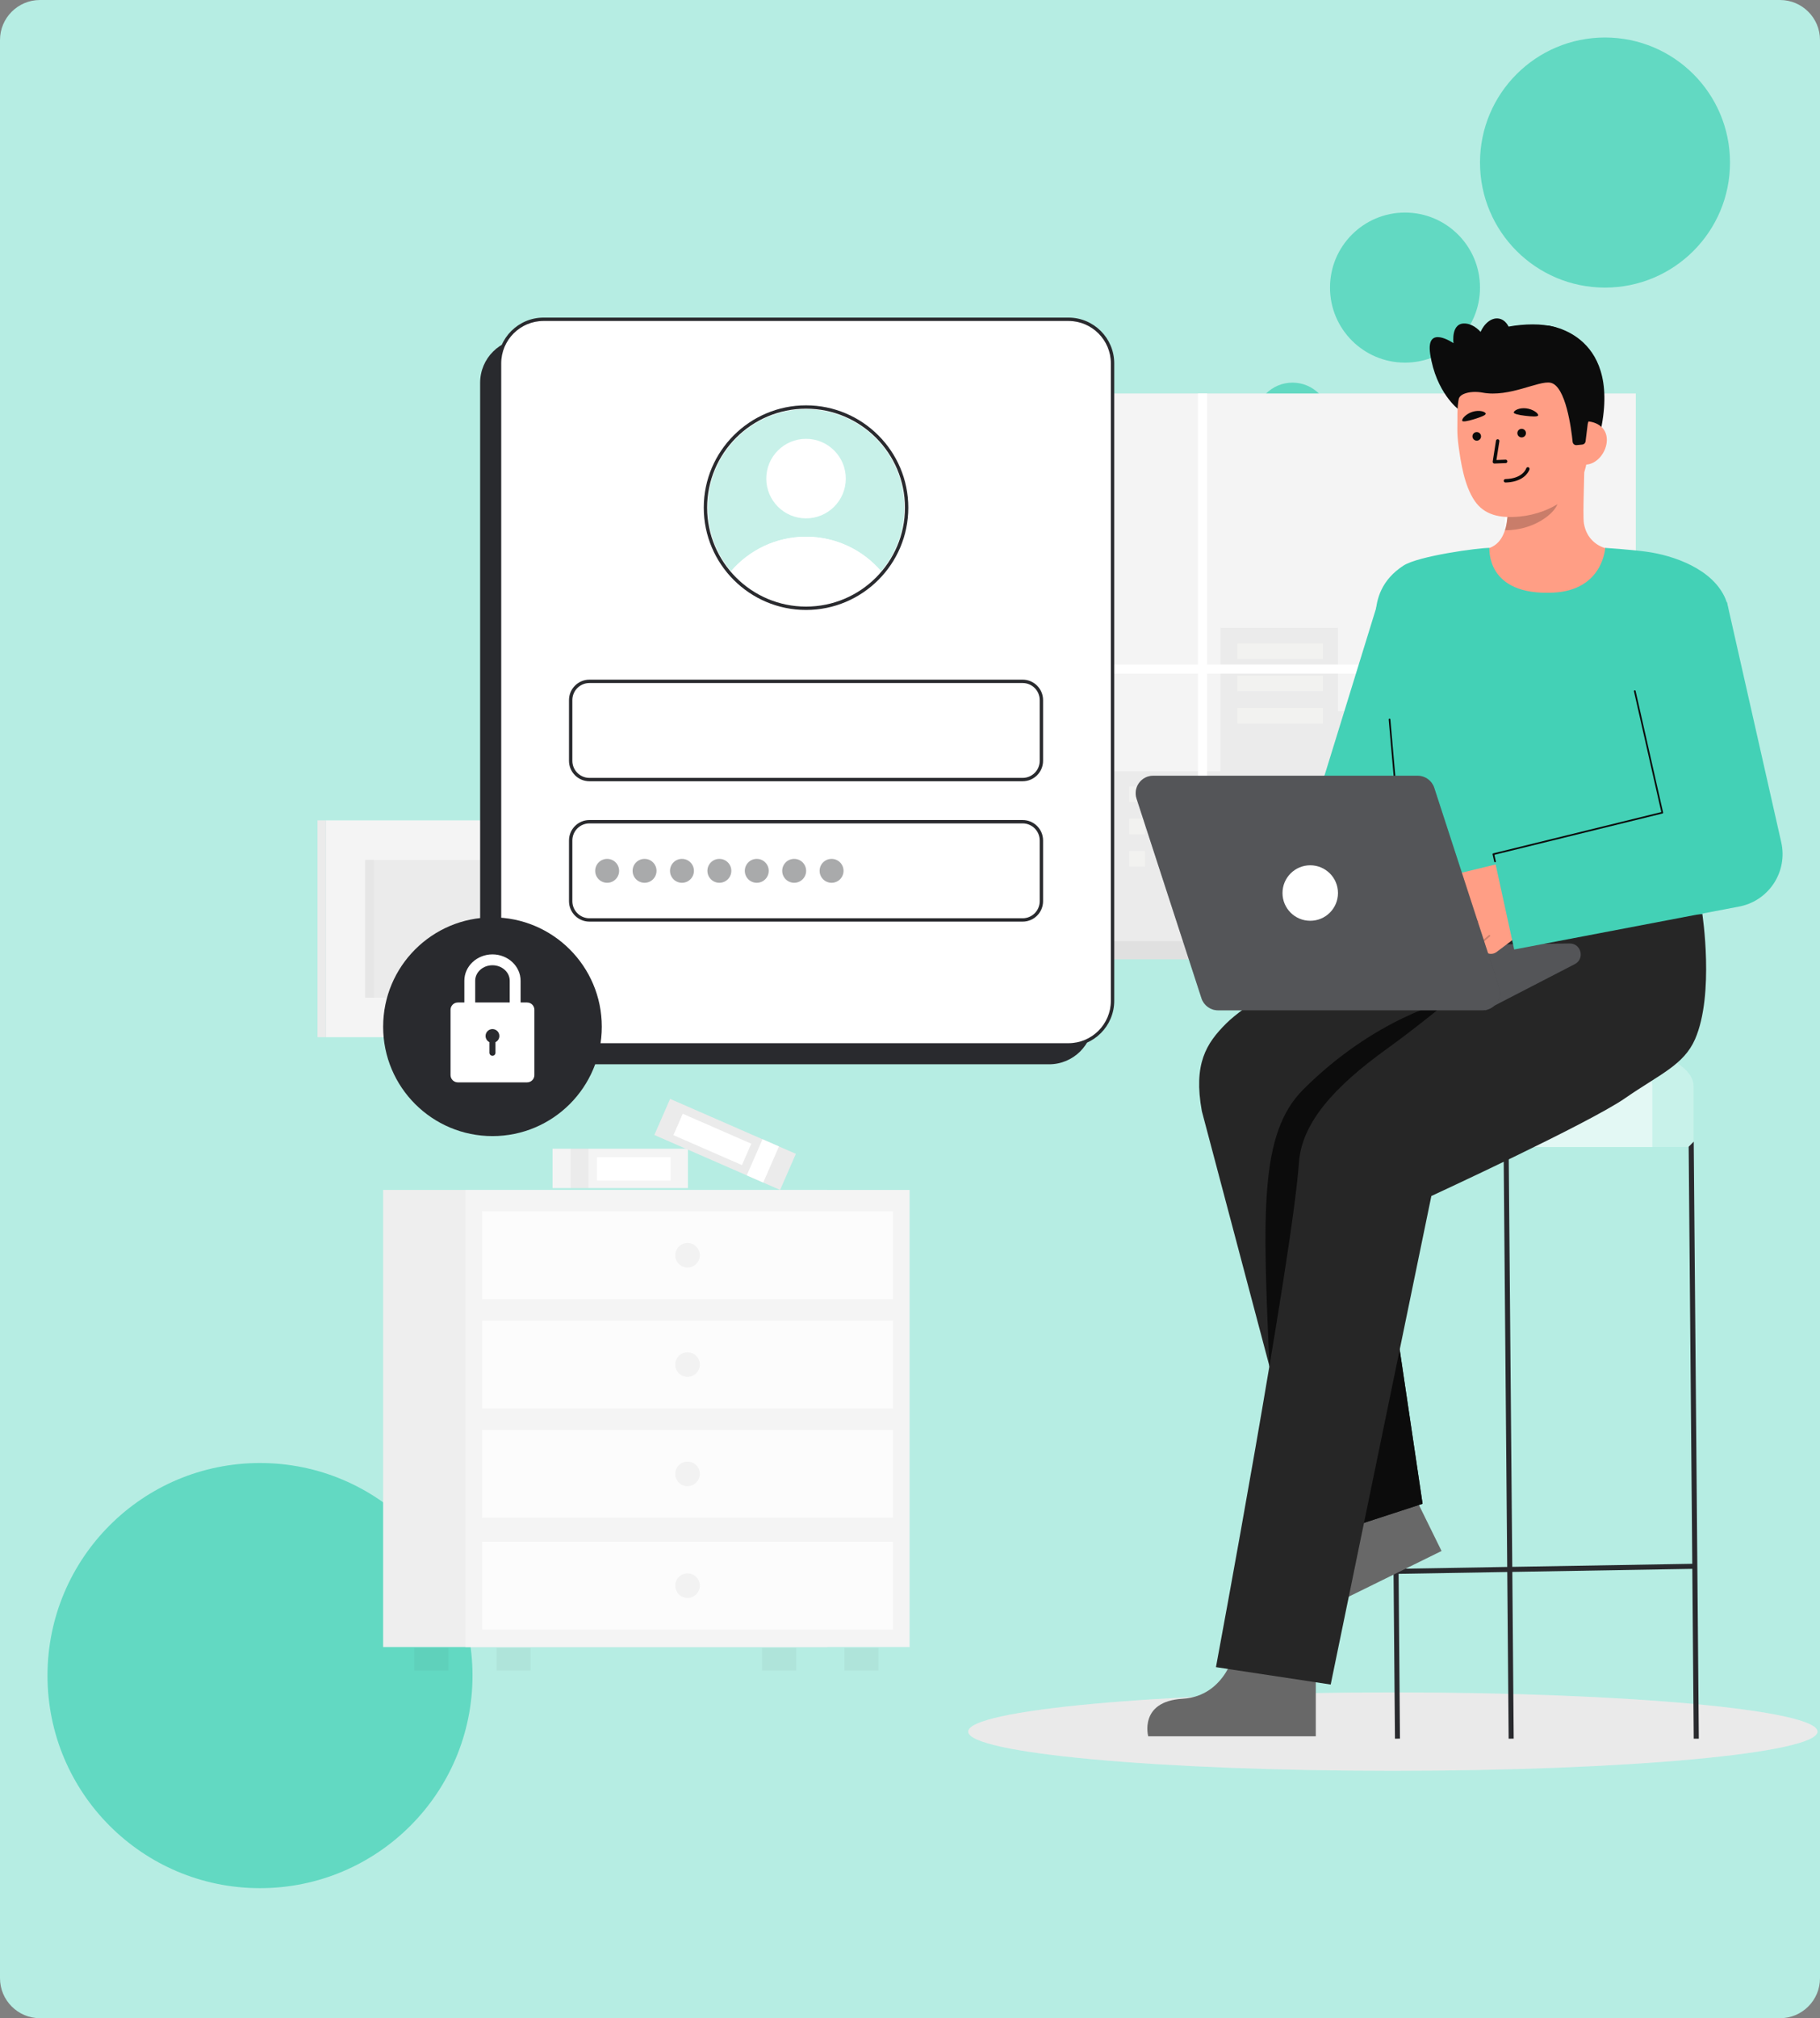 <svg width="728" height="807" viewBox="0 0 728 807" fill="none" xmlns="http://www.w3.org/2000/svg">
<rect x="0" y="0" width="728" height="807" fill="#808080" stroke="none"/>
<path d="M0 16C0 7.163 7.163 0 16 0H712C720.837 0 728 7.163 728 16V791C728 799.837 720.837 807 712 807H16C7.163 807 0 799.837 0 791V16Z" fill="#B6EDE3"/>
<circle cx="642" cy="65" r="50" fill="#62D9C2"/>
<circle cx="517" cy="168" r="15" fill="#62D9C2"/>
<circle cx="562" cy="115" r="30" fill="#62D9C2"/>
<circle cx="104" cy="670" r="85" fill="#62D9C2"/>
<g clip-path="url(#clip0_60_173)">
<path d="M557.14 708.069C650.951 708.069 727 701.052 727 692.396C727 683.739 650.951 676.722 557.14 676.722C463.328 676.722 387.279 683.739 387.279 692.396C387.279 701.052 463.328 708.069 557.14 708.069Z" fill="white"/>
<path opacity="0.1" d="M557.14 708.069C650.951 708.069 727 701.052 727 692.396C727 683.739 650.951 676.722 557.14 676.722C463.328 676.722 387.279 683.739 387.279 692.396C387.279 701.052 463.328 708.069 557.14 708.069Z" fill="#292A2E"/>
<path d="M275.164 459.316H221.02V475.07H275.164V459.316Z" fill="#F4F4F4"/>
<path opacity="0.05" d="M235.386 459.316H228.291V475.07H235.386V459.316Z" fill="#292A2E"/>
<path d="M268.246 462.74H238.747V472.076H268.246V462.74Z" fill="white"/>
<path d="M318.351 461.372L268.042 439.398L261.737 453.835L312.045 475.808L318.351 461.372Z" fill="#F4F4F4"/>
<path opacity="0.05" d="M318.351 461.372L268.042 439.398L261.737 453.835L312.045 475.808L318.351 461.372Z" fill="#292A2E"/>
<path d="M311.595 458.421L305.003 455.542L298.698 469.978L305.29 472.858L311.595 458.421Z" fill="white"/>
<path d="M300.509 457.316L273.1 445.344L269.363 453.899L296.773 465.871L300.509 457.316Z" fill="white"/>
<path opacity="0.05" d="M318.445 658.886H304.839V667.973H318.445V658.886Z" fill="#292A2E"/>
<path opacity="0.05" d="M179.335 658.886H165.728V667.973H179.335V658.886Z" fill="#292A2E"/>
<path d="M330.918 475.809H153.256V658.579H330.918V475.809Z" fill="#F4F4F4"/>
<path opacity="0.03" d="M330.918 475.809H153.256V658.579H330.918V475.809Z" fill="#292A2E"/>
<path d="M363.841 475.809H186.179V658.579H363.841V475.809Z" fill="#F4F4F4"/>
<path opacity="0.05" d="M351.369 658.886H337.762V667.973H351.369V658.886Z" fill="#292A2E"/>
<path opacity="0.05" d="M212.258 658.886H198.652V667.973H212.258V658.886Z" fill="#292A2E"/>
<path opacity="0.7" d="M357.173 484.369H192.849V519.483H357.173V484.369Z" fill="white"/>
<path opacity="0.7" d="M357.173 528.077H192.849V563.191H357.173V528.077Z" fill="white"/>
<path opacity="0.7" d="M357.173 571.785H192.849V606.899H357.173V571.785Z" fill="white"/>
<path opacity="0.05" d="M275.011 506.839C277.724 506.839 279.924 504.64 279.924 501.926C279.924 499.213 277.724 497.013 275.011 497.013C272.298 497.013 270.098 499.213 270.098 501.926C270.098 504.64 272.298 506.839 275.011 506.839Z" fill="#292A2E"/>
<path opacity="0.05" d="M275.011 550.547C277.724 550.547 279.924 548.348 279.924 545.634C279.924 542.921 277.724 540.721 275.011 540.721C272.298 540.721 270.098 542.921 270.098 545.634C270.098 548.348 272.298 550.547 275.011 550.547Z" fill="#292A2E"/>
<path opacity="0.05" d="M275.011 594.256C277.724 594.256 279.924 592.057 279.924 589.343C279.924 586.63 277.724 584.43 275.011 584.43C272.298 584.43 270.098 586.63 270.098 589.343C270.098 592.057 272.298 594.256 275.011 594.256Z" fill="#292A2E"/>
<path opacity="0.7" d="M357.173 616.479H192.849V651.593H357.173V616.479Z" fill="white"/>
<path opacity="0.05" d="M275.011 638.949C277.724 638.949 279.924 636.749 279.924 634.036C279.924 631.322 277.724 629.123 275.011 629.123C272.298 629.123 270.098 631.322 270.098 634.036C270.098 636.749 272.298 638.949 275.011 638.949Z" fill="#292A2E"/>
<path d="M216.323 294.402H321.375V157.664H216.323V294.402Z" fill="#F4F4F4"/>
<path d="M216.324 157.664H212.916V294.402H216.324V157.664Z" fill="#F4F4F4"/>
<path opacity="0.05" d="M216.324 157.664H212.916V294.402H216.324V157.664Z" fill="#292A2E"/>
<path opacity="0.05" d="M235.461 269.493H302.239V182.572H235.461V269.493Z" fill="#292A2E"/>
<path opacity="0.03" d="M235.461 269.493H238.941V182.572H235.461V269.493Z" fill="#292A2E"/>
<path d="M130.407 414.733H216.323V328.028H130.407V414.733Z" fill="#F4F4F4"/>
<path opacity="0.05" d="M146.058 398.938H200.672V343.823H146.058V398.938Z" fill="#292A2E"/>
<path d="M130.408 328.028H127V414.733H130.408V328.028Z" fill="#F4F4F4"/>
<path opacity="0.05" d="M130.408 328.028H127V414.733H130.408V328.028Z" fill="#292A2E"/>
<path opacity="0.03" d="M146.058 398.938H149.538V343.823H146.058V398.938Z" fill="#292A2E"/>
<path d="M654.309 157.338H435.082V376.566H654.309V157.338Z" fill="#F4F4F4"/>
<path d="M435.081 157.338H432.569V376.566H435.081V157.338Z" fill="#F4F4F4"/>
<path opacity="0.05" d="M435.081 157.338H432.569V376.566H435.081V157.338Z" fill="#292A2E"/>
<path opacity="0.05" d="M488.19 308.404V251.047H535.174V284.37H607.952V343.373H638.884V376.566H607.952H601.994H445.627V308.404H488.19Z" fill="#292A2E"/>
<path opacity="0.34" d="M529.143 257.274H494.929V263.502H529.143V257.274Z" fill="#FFFFFA"/>
<path opacity="0.34" d="M529.143 270.179H494.929V276.407H529.143V270.179Z" fill="#FFFFFA"/>
<path opacity="0.34" d="M529.143 283.085H494.929V289.312H529.143V283.085Z" fill="#FFFFFA"/>
<path opacity="0.34" d="M458 314.449H451.694V320.677H458V314.449Z" fill="#FFFFFA"/>
<path opacity="0.34" d="M458 327.354H451.694V333.582H458V327.354Z" fill="#FFFFFA"/>
<path opacity="0.34" d="M458 340.259H451.694V346.487H458V340.259Z" fill="#FFFFFA"/>
<path opacity="0.34" d="M469.667 314.449H463.361V320.677H469.667V314.449Z" fill="#FFFFFA"/>
<path opacity="0.34" d="M469.667 327.354H463.361V333.582H469.667V327.354Z" fill="#FFFFFA"/>
<path opacity="0.34" d="M469.667 340.259H463.361V346.487H469.667V340.259Z" fill="#FFFFFA"/>
<path opacity="0.34" d="M481.018 314.449H474.712V320.677H481.018V314.449Z" fill="#FFFFFA"/>
<path opacity="0.34" d="M481.018 327.354H474.712V333.582H481.018V327.354Z" fill="#FFFFFA"/>
<path opacity="0.34" d="M481.018 340.259H474.712V346.487H481.018V340.259Z" fill="#FFFFFA"/>
<path d="M435.082 265.722H479.193V157.338H482.842V265.722H601.994V157.338H605.642V265.722H654.309V269.37H605.642V376.566H601.994V269.37H482.842V376.566H479.193V269.37H435.082V265.722Z" fill="white"/>
<path d="M663.042 376.301H426.348V383.592H663.042V376.301Z" fill="#F4F4F4"/>
<path opacity="0.1" d="M663.042 376.301H426.348V383.592H663.042V376.301Z" fill="#292A2E"/>
<path opacity="0.1" d="M426.348 376.301H422.93V383.592H426.348V376.301Z" fill="#292A2E"/>
<path opacity="0.1" d="M426.348 376.301H422.93V383.592H426.348V376.301Z" fill="#292A2E"/>
<path d="M419.642 135.435H209.667C199.94 135.435 192.054 143.321 192.054 153.049V407.954C192.054 417.681 199.94 425.567 209.667 425.567H419.642C429.37 425.567 437.256 417.681 437.256 407.954V153.049C437.256 143.321 429.37 135.435 419.642 135.435Z" fill="#292A2E"/>
<path d="M427.403 127.674H217.428C207.701 127.674 199.815 135.56 199.815 145.288V400.193C199.815 409.92 207.701 417.806 217.428 417.806H427.403C437.131 417.806 445.017 409.92 445.017 400.193V145.288C445.017 135.56 437.131 127.674 427.403 127.674Z" fill="white"/>
<path d="M427.403 418.48H217.428C207.345 418.48 199.141 410.277 199.141 400.193V145.288C199.141 135.204 207.345 127 217.428 127H427.403C437.487 127 445.691 135.204 445.691 145.288V400.193C445.691 410.277 437.487 418.48 427.403 418.48ZM217.428 128.348C208.088 128.348 200.489 135.947 200.489 145.288V400.193C200.489 409.533 208.088 417.132 217.428 417.132H427.403C436.744 417.132 444.343 409.534 444.343 400.193V145.288C444.343 135.947 436.744 128.348 427.403 128.348H217.428Z" fill="#292A2E"/>
<path d="M616.716 413.858C583.153 413.858 555.945 423.014 555.945 434.309V458.656H677.486V434.309C677.486 423.014 650.279 413.858 616.716 413.858Z" fill="#93E5D5"/>
<path opacity="0.49" d="M616.716 413.858C583.153 413.858 555.945 423.014 555.945 434.309V458.656H677.486V434.309C677.486 423.014 650.279 413.858 616.716 413.858Z" fill="white"/>
<path opacity="0.49" d="M660.932 434.312V458.655H555.944V434.312C555.944 423.958 578.792 415.405 608.438 414.052C638.084 415.405 660.932 423.958 660.932 434.312H660.932Z" fill="white"/>
<path d="M677.487 695.23H679.527L677.487 456.497L675.465 458.536L676.907 625.298L604.909 626.521L603.457 458.519L601.435 458.536L602.888 626.556L559.426 627.295L557.967 458.519L555.944 456.514L557.984 695.23L559.989 695.213L559.443 629.317L602.905 628.579L603.457 695.23L605.479 695.213L604.927 628.544L676.924 627.32L677.487 695.23Z" fill="#292A2E"/>
<path d="M494.181 659.488C494.181 659.488 490.567 678.223 473.026 679.267C455.486 680.311 459.289 694.284 459.289 694.284H526.319V660.795L494.181 659.489L494.181 659.488Z" fill="#686868"/>
<path d="M532.425 603.14C532.425 603.14 537.451 621.546 522.173 630.225C506.895 638.905 516.476 649.765 516.476 649.765L576.623 620.177L561.84 590.126L532.426 603.14H532.425Z" fill="#686868"/>
<path d="M526.061 615.305L480.739 444.306C477.3 425.415 482.477 417.227 490.452 409.272C504.463 395.297 562.52 365.553 562.52 365.553L632.169 365.363C650.636 365.363 668.792 383.573 668.792 402.042C668.792 420.509 650.017 436.171 631.55 436.171L545.782 444.73L569.031 601.302L526.061 615.305Z" fill="#262626"/>
<path d="M569.032 601.302L559.879 539.662L513.51 567.947L526.061 615.305L569.032 601.302Z" fill="#0C0C0C"/>
<path d="M579.542 400.156C579.542 400.156 550.264 406.682 521.266 435.68C503.685 453.261 505.127 485.077 507.764 546.269L536.564 503.73L568.153 446.758L579.542 400.156Z" fill="#0C0C0C"/>
<path d="M680.918 365.342L633.618 365.119L633.6 365.741H619.278C619.278 365.741 583.402 398.756 554.516 419.559C533.506 434.69 520.689 449.116 519.58 464.84C516.877 503.166 486.384 666.626 486.384 666.626L532.275 673.575L572.544 478.228C572.544 478.228 635.517 449.198 650.082 439.096C663.798 429.582 673.486 425.905 678.024 415.523C685.863 397.593 680.918 365.342 680.918 365.342V365.342Z" fill="#262626"/>
<path d="M627.852 377.258L551.118 378.274L594.162 403.982L629.978 385.486C634.013 383.321 632.432 377.197 627.852 377.258Z" fill="#292A2E"/>
<path opacity="0.2" d="M627.852 377.258L551.118 378.274L594.162 403.982L629.978 385.486C634.013 383.321 632.432 377.197 627.852 377.258Z" fill="white"/>
<path d="M551.558 239.596L529.856 309.921L486.383 366.839L511.778 395.99L563.497 338.264C565.786 336.455 567.719 334.006 568.913 331.117L569.719 329.167L599.589 256.89L551.557 239.596L551.558 239.596Z" fill="#43D1B6"/>
<path d="M589.461 220.764C589.598 220.745 591.125 246.075 620.551 243.867C640.922 242.341 648.185 220.728 648.653 220.728C646.456 220.261 643.742 219.552 642.663 219.31C639.079 218.502 634.605 215.544 633.571 209.316C632.976 205.725 633.987 187.357 633.675 183.725L602.405 190.704C602.842 198.376 605.9 216.163 595.182 219.31C593.399 219.831 591.478 220.31 589.461 220.764V220.764Z" fill="#FF9E85"/>
<path opacity="0.22" d="M601.967 212.041C602.41 210.627 602.674 209.398 602.908 207.188C603.326 203.235 603.104 199.602 602.703 195.899C609.021 195.059 615.085 192.402 619.986 188.328C620.566 190.472 623.76 199.842 622.876 201.88C621.205 205.732 613.351 212.041 601.967 212.041Z" fill="#0C0C0C"/>
<path d="M583.372 163.682C583.372 163.682 574.399 157.013 572.072 141.527C570.27 129.536 581.401 137.23 581.401 137.23C581.401 137.23 580.187 128.583 586.497 129.395C592.807 130.207 596.408 139.273 596.408 139.273" fill="#0C0C0C"/>
<path d="M619.099 130.165C619.099 130.165 650.412 133.285 639.419 175.767L636.652 175.973L631.036 176.392" fill="#0C0C0C"/>
<path d="M607.894 206.546C620.222 205.348 634.928 197.443 635.017 180.696L635.095 165.585C635.183 148.838 626.458 135.216 610.69 135.134C594.922 135.051 583.065 148.565 582.977 165.312L582.942 172.002C582.935 173.379 583.067 175.851 583.494 178.864C584.348 184.875 585.67 194.015 589.801 200.174C593.701 205.988 600.019 207.312 607.894 206.546Z" fill="#FF9E85"/>
<path d="M590.946 176.186C591.886 176.05 592.538 175.178 592.402 174.238C592.266 173.298 591.394 172.646 590.454 172.782C589.514 172.918 588.862 173.79 588.998 174.73C589.134 175.67 590.006 176.322 590.946 176.186Z" fill="#0A0A0A"/>
<path d="M602.359 185.171C602.704 185.121 602.961 184.818 602.947 184.463C602.932 184.084 602.613 183.788 602.233 183.803L598.573 183.947L599.751 176.426C599.81 176.051 599.553 175.699 599.177 175.64C598.803 175.582 598.451 175.838 598.391 176.213L597.085 184.561C597.053 184.765 597.115 184.971 597.252 185.125C597.388 185.279 597.587 185.363 597.792 185.355L602.287 185.178C602.312 185.177 602.337 185.174 602.359 185.171Z" fill="#0A0A0A"/>
<path d="M604.274 192.763C610.445 191.871 611.741 187.877 611.798 187.69C611.909 187.327 611.705 186.943 611.342 186.832C610.981 186.721 610.598 186.923 610.485 187.283C610.431 187.453 609.076 191.387 602.169 191.557C601.782 191.566 601.489 191.882 601.498 192.262C601.508 192.641 601.823 192.942 602.202 192.933C602.948 192.914 603.638 192.855 604.274 192.763Z" fill="#0A0A0A"/>
<path d="M605.504 164.908C605.414 165.439 607.368 165.93 610.062 166.25C612.756 166.571 615.176 166.732 615.26 166.067C615.366 165.227 613.158 163.605 610.464 163.285C607.77 162.965 605.646 164.074 605.504 164.908Z" fill="#0A0A0A"/>
<path d="M608.909 174.891C609.849 174.755 610.5 173.883 610.364 172.943C610.228 172.003 609.356 171.351 608.416 171.487C607.477 171.623 606.825 172.495 606.961 173.435C607.097 174.375 607.969 175.027 608.909 174.891Z" fill="#0A0A0A"/>
<path d="M584.887 168.253C585.02 168.775 587.006 168.431 589.598 167.63C592.191 166.829 594.468 165.996 594.275 165.353C594.031 164.542 591.623 163.857 589.031 164.658C586.438 165.458 584.679 167.432 584.888 168.252L584.887 168.253Z" fill="#0A0A0A"/>
<path d="M634.01 185.793C638.802 185.818 642.714 180.712 642.738 175.92C642.763 171.129 638.893 168.465 634.101 168.44L631.615 171.638L629.89 185.772L634.01 185.793Z" fill="#FF9E85"/>
<path d="M630.645 177.988C629.846 178.065 629.134 177.487 629.053 176.689C628.526 171.532 626.313 154.236 620.195 153.038C615.402 152.099 603.849 158.973 593.085 157.004C588.376 156.142 583.921 157.34 583.483 159.564C583.31 160.445 580.286 147.829 587.578 138.182C593.384 130.501 612.554 128.202 621.302 130.64C645.523 137.394 635.097 169.477 635.097 169.477L634.224 176.495C634.14 177.172 633.597 177.701 632.917 177.767L630.645 177.988Z" fill="#0C0C0C"/>
<path d="M604.201 138.166C605.252 132.938 603.225 128.12 599.673 127.406C596.121 126.691 592.389 130.351 591.337 135.579C590.286 140.807 592.313 145.625 595.865 146.34C599.417 147.054 603.149 143.395 604.201 138.166Z" fill="#0C0C0C"/>
<path d="M554.297 275.155C555.206 285.827 561.646 352.407 562.52 365.553H680.866C681.546 353.697 684.599 301.855 687.178 278.671C689.639 256.548 693.089 246.48 690.254 239.605C685.254 227.48 669.338 222.064 658.561 220.605C651.98 219.714 642.081 219.076 642.081 219.076C642.081 219.076 641.243 236.03 621.259 236.974C594.055 238.257 595.872 219.076 595.737 219.076C591.33 219.076 567.341 222.281 561.342 226.19C552.87 231.712 550.366 239.238 550.267 246.152C550.153 254.112 553.265 263.051 554.297 275.155Z" fill="#43D1B6"/>
<path d="M560.298 339.316C560.126 339.316 559.978 339.184 559.963 339.008L555.479 287.726C555.463 287.541 555.601 287.377 555.785 287.361C555.974 287.34 556.135 287.482 556.151 287.668L560.635 338.949C560.651 339.135 560.513 339.298 560.329 339.315C560.318 339.315 560.308 339.316 560.298 339.316Z" fill="#0C0C0C"/>
<path d="M568.88 369.103L585.13 355.92L582.395 356.693C580.559 357.133 578.583 356.153 578.047 354.342C577.476 352.411 578.644 350.42 580.577 349.956L614.716 341.653L617.652 352.527C619.518 359.436 617.006 366.787 611.301 371.107L598.652 380.653C597.307 381.671 595.387 381.695 594.133 380.567C592.922 379.477 592.675 377.843 593.265 376.525C593.213 376.507 593.161 376.482 593.122 376.436C593.049 376.35 593.033 376.239 593.061 376.137L590.731 377.902C589.226 379.042 587.022 378.936 585.806 377.493C584.684 376.162 584.736 374.271 585.793 373.008C585.755 373.003 585.723 372.989 585.689 372.972L584.731 373.697C583.386 374.716 581.465 374.739 580.212 373.611C578.746 372.29 578.689 370.17 579.825 368.785C579.812 368.765 579.8 368.744 579.791 368.722L573.024 374.212C571.613 375.357 569.542 375.141 568.397 373.73C567.252 372.319 567.468 370.248 568.879 369.103L568.88 369.103Z" fill="#FF9E85"/>
<path opacity="0.2" d="M580.205 368.915C580.24 368.903 580.273 368.884 580.303 368.859L586.814 363.45C586.953 363.334 586.972 363.127 586.856 362.989C586.741 362.85 586.534 362.831 586.395 362.946L579.885 368.355C579.746 368.471 579.726 368.678 579.842 368.816C579.933 368.926 580.079 368.961 580.205 368.915Z" fill="#0A0A0A"/>
<path opacity="0.2" d="M585.943 373.001C585.977 372.989 586.01 372.971 586.039 372.947L591.19 368.735C591.33 368.621 591.351 368.415 591.236 368.274C591.122 368.134 590.915 368.113 590.775 368.228L585.625 372.439C585.485 372.554 585.464 372.76 585.578 372.9C585.669 373.011 585.816 373.047 585.943 373.001Z" fill="#0A0A0A"/>
<path opacity="0.2" d="M593.482 376.532C593.518 376.519 593.553 376.498 593.584 376.472L595.97 374.426C596.108 374.308 596.123 374.102 596.006 373.964C595.888 373.826 595.682 373.809 595.544 373.928L593.157 375.974C593.02 376.091 593.004 376.298 593.122 376.436C593.213 376.542 593.357 376.576 593.481 376.531L593.482 376.532Z" fill="#0A0A0A"/>
<path d="M712.501 336.812L712.375 336.259L690.777 240.717L648.042 250.378L664.901 324.954L597.361 341.552L605.673 379.662L695.676 362.493C695.882 362.452 696.178 362.391 696.383 362.345C707.885 359.745 715.101 348.313 712.501 336.812Z" fill="#43D1B6"/>
<path d="M597.031 341.622C596.993 341.444 597.104 341.269 597.281 341.226L664.518 324.713L653.585 276.427C653.543 276.245 653.657 276.065 653.839 276.023C654.021 275.982 654.201 276.096 654.242 276.278L665.248 324.887C665.289 325.066 665.178 325.245 665 325.288L597.758 341.802C597.758 341.802 598.208 343.767 598.335 344.427C598.377 344.643 598.168 344.757 598.091 344.776C598.009 344.796 597.752 344.822 597.684 344.504C597.529 343.782 597.03 341.623 597.03 341.623L597.031 341.622Z" fill="#0C0C0C"/>
<path d="M599.667 394.838L573.699 315.015C572.763 312.138 570.081 310.19 567.055 310.19H461.262C456.514 310.19 453.149 314.823 454.617 319.338L480.585 399.161C481.521 402.038 484.203 403.986 487.229 403.986H593.023C597.77 403.986 601.135 399.353 599.667 394.838Z" fill="#292A2E"/>
<path opacity="0.2" d="M599.667 394.838L573.699 315.015C572.763 312.138 570.081 310.19 567.055 310.19H461.262C456.514 310.19 453.149 314.823 454.617 319.338L480.585 399.161C481.521 402.038 484.203 403.986 487.229 403.986H593.023C597.77 403.986 601.135 399.353 599.667 394.838Z" fill="white"/>
<path d="M524.094 368.183C530.222 368.183 535.19 363.216 535.19 357.088C535.19 350.96 530.222 345.992 524.094 345.992C517.966 345.992 512.999 350.96 512.999 357.088C512.999 363.216 517.966 368.183 524.094 368.183Z" fill="white"/>
<path d="M196.987 454.28C221.138 454.28 240.717 434.702 240.717 410.55C240.717 386.399 221.138 366.82 196.987 366.82C172.835 366.82 153.256 386.399 153.256 410.55C153.256 434.702 172.835 454.28 196.987 454.28Z" fill="#292A2E"/>
<path d="M187.908 404.844C186.709 404.844 185.737 403.872 185.737 402.673V392.163C185.737 386.352 190.784 381.623 196.987 381.623C203.189 381.623 208.236 386.351 208.236 392.163V401.951C208.236 403.15 207.264 404.122 206.065 404.122C204.865 404.122 203.893 403.15 203.893 401.951V392.163C203.893 388.745 200.795 385.965 196.986 385.965C193.177 385.965 190.078 388.745 190.078 392.163V402.673C190.078 403.872 189.106 404.844 187.907 404.844H187.908Z" fill="white"/>
<path d="M210.835 400.856H183.137C181.522 400.856 180.213 402.165 180.213 403.781V429.87C180.213 431.486 181.522 432.795 183.137 432.795H210.835C212.451 432.795 213.76 431.486 213.76 429.87V403.781C213.76 402.165 212.451 400.856 210.835 400.856Z" fill="white"/>
<path d="M194.229 414.243C194.229 415.337 194.863 416.274 195.782 416.724V420.962C195.782 421.632 196.325 422.165 196.986 422.165C197.648 422.165 198.19 421.632 198.19 420.962V416.724C199.109 416.274 199.743 415.337 199.743 414.243C199.743 412.717 198.511 411.485 196.985 411.485C195.459 411.485 194.228 412.717 194.228 414.243H194.229Z" fill="#292A2E"/>
<path d="M409.067 272.442H235.765C231.628 272.442 228.274 275.795 228.274 279.932V304.228C228.274 308.365 231.628 311.718 235.765 311.718H409.067C413.204 311.718 416.558 308.365 416.558 304.228V279.932C416.558 275.795 413.204 272.442 409.067 272.442Z" fill="white"/>
<path d="M409.067 312.392H235.764C231.263 312.392 227.6 308.729 227.6 304.227V279.932C227.6 275.43 231.263 271.768 235.764 271.768H409.067C413.568 271.768 417.231 275.43 417.231 279.932V304.227C417.231 308.729 413.568 312.392 409.067 312.392ZM235.764 273.115C232.005 273.115 228.948 276.173 228.948 279.932V304.226C228.948 307.986 232.006 311.043 235.764 311.043H409.067C412.826 311.043 415.883 307.985 415.883 304.226V279.932C415.883 276.172 412.825 273.115 409.067 273.115H235.764Z" fill="#292A2E"/>
<path d="M409.067 328.572H235.765C231.628 328.572 228.274 331.926 228.274 336.063V360.358C228.274 364.495 231.628 367.849 235.765 367.849H409.067C413.204 367.849 416.558 364.495 416.558 360.358V336.063C416.558 331.926 413.204 328.572 409.067 328.572Z" fill="white"/>
<path d="M409.067 368.522H235.764C231.263 368.522 227.6 364.86 227.6 360.358V336.063C227.6 331.561 231.263 327.898 235.764 327.898H409.067C413.568 327.898 417.231 331.561 417.231 336.063V360.358C417.231 364.86 413.568 368.522 409.067 368.522ZM235.764 329.246C232.005 329.246 228.948 332.304 228.948 336.062V360.357C228.948 364.116 232.006 367.174 235.764 367.174H409.067C412.826 367.174 415.883 364.116 415.883 360.357V336.062C415.883 332.303 412.825 329.246 409.067 329.246H235.764Z" fill="#292A2E"/>
<path d="M322.416 243.226C344.638 243.226 362.652 225.212 362.652 202.99C362.652 180.768 344.638 162.753 322.416 162.753C300.193 162.753 282.179 180.768 282.179 202.99C282.179 225.212 300.193 243.226 322.416 243.226Z" fill="white"/>
<path d="M322.415 243.9C299.857 243.9 281.505 225.548 281.505 202.99C281.505 180.431 299.858 162.079 322.415 162.079C344.973 162.079 363.326 180.432 363.326 202.99C363.326 225.547 344.974 243.9 322.415 243.9ZM322.415 163.427C300.601 163.427 282.853 181.175 282.853 202.99C282.853 224.805 300.601 242.552 322.415 242.552C344.23 242.552 361.978 224.805 361.978 202.99C361.978 181.175 344.23 163.427 322.415 163.427Z" fill="#292A2E"/>
<path opacity="0.5" d="M361.758 202.99C361.758 212.691 358.244 221.558 352.436 228.415C345.179 219.969 334.42 214.616 322.416 214.616C310.411 214.616 299.651 219.969 292.395 228.426C286.587 221.558 283.073 212.691 283.073 202.99C283.073 181.264 300.69 163.647 322.416 163.647C344.141 163.647 361.758 181.264 361.758 202.99Z" fill="#93E5D5"/>
<path d="M352.436 228.414C345.223 236.936 334.452 242.333 322.416 242.333C310.379 242.333 299.619 236.936 292.395 228.425C299.652 219.968 310.401 214.615 322.416 214.615C334.43 214.615 345.18 219.968 352.436 228.414Z" fill="white"/>
<path d="M322.416 207.275C331.199 207.275 338.319 200.155 338.319 191.372C338.319 182.589 331.199 175.469 322.416 175.469C313.633 175.469 306.513 182.589 306.513 191.372C306.513 200.155 313.633 207.275 322.416 207.275Z" fill="white"/>
<g opacity="0.4">
<path d="M242.862 352.994C245.503 352.994 247.645 350.852 247.645 348.211C247.645 345.569 245.503 343.428 242.862 343.428C240.22 343.428 238.078 345.569 238.078 348.211C238.078 350.852 240.22 352.994 242.862 352.994Z" fill="#292A2E"/>
<path d="M257.823 352.994C260.465 352.994 262.607 350.852 262.607 348.211C262.607 345.569 260.465 343.428 257.823 343.428C255.182 343.428 253.04 345.569 253.04 348.211C253.04 350.852 255.182 352.994 257.823 352.994Z" fill="#292A2E"/>
<path d="M272.785 352.994C275.427 352.994 277.568 350.852 277.568 348.211C277.568 345.569 275.427 343.428 272.785 343.428C270.144 343.428 268.002 345.569 268.002 348.211C268.002 350.852 270.144 352.994 272.785 352.994Z" fill="#292A2E"/>
<path d="M287.747 352.994C290.389 352.994 292.53 350.852 292.53 348.211C292.53 345.569 290.389 343.428 287.747 343.428C285.106 343.428 282.964 345.569 282.964 348.211C282.964 350.852 285.106 352.994 287.747 352.994Z" fill="#292A2E"/>
<path d="M302.708 352.994C305.35 352.994 307.491 350.852 307.491 348.211C307.491 345.569 305.35 343.428 302.708 343.428C300.067 343.428 297.925 345.569 297.925 348.211C297.925 350.852 300.067 352.994 302.708 352.994Z" fill="#292A2E"/>
<path d="M317.67 352.994C320.312 352.994 322.453 350.852 322.453 348.211C322.453 345.569 320.312 343.428 317.67 343.428C315.029 343.428 312.887 345.569 312.887 348.211C312.887 350.852 315.029 352.994 317.67 352.994Z" fill="#292A2E"/>
<path d="M332.632 352.994C335.274 352.994 337.415 350.852 337.415 348.211C337.415 345.569 335.274 343.428 332.632 343.428C329.99 343.428 327.849 345.569 327.849 348.211C327.849 350.852 329.99 352.994 332.632 352.994Z" fill="#292A2E"/>
</g>
</g>
<defs>
<clipPath id="clip0_60_173">
<rect width="600" height="581.069" fill="white" transform="translate(127 127)"/>
</clipPath>
</defs>
</svg>
